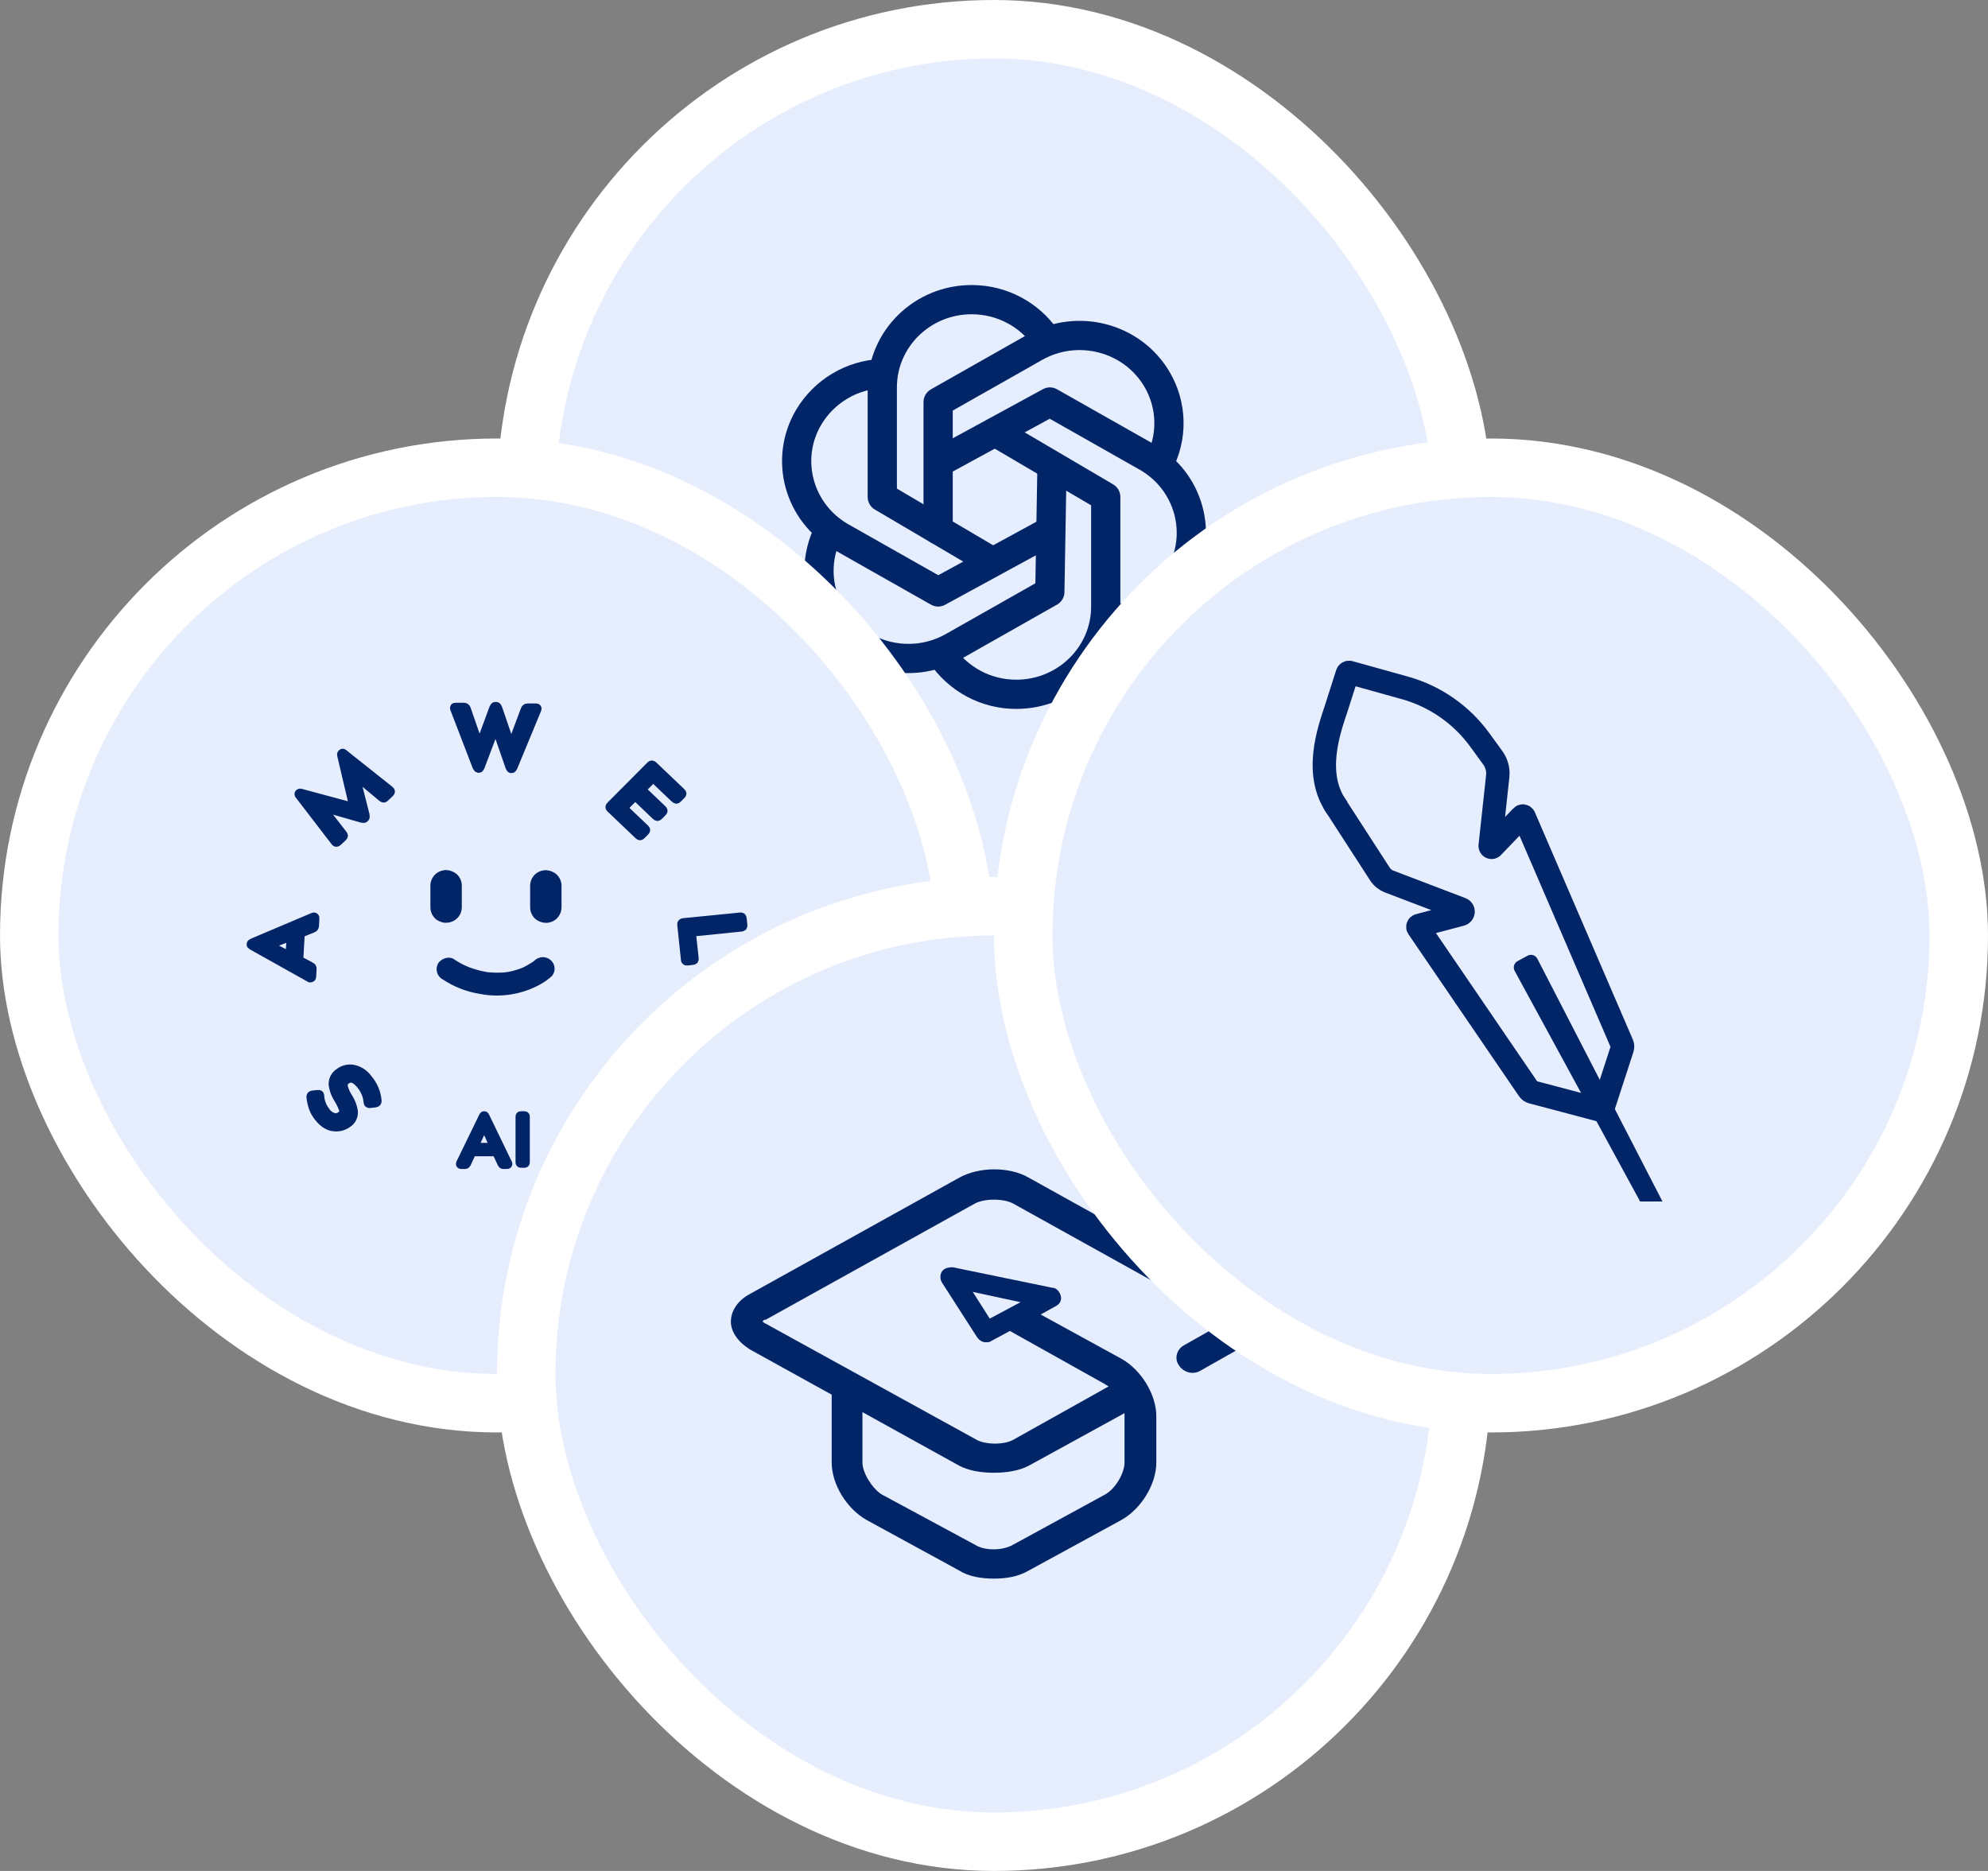 <svg width="68" height="64" viewBox="0 0 68 64" fill="none" xmlns="http://www.w3.org/2000/svg">
    <rect x="0" y="0" width="68" height="64" fill="#808080" stroke="none"/>
    <rect x="18" y="1" width="32" height="32" rx="16" fill="#E6EEFE"/>
    <rect x="18" y="1" width="32" height="32" rx="16" stroke="white" stroke-width="2"/>
    <path d="M33.809 19.137L30.179 17V13.25C30.179 11.592 31.548 10.25 33.236 10.25C34.284 10.25 35.208 10.768 35.76 11.556" stroke="#022568" stroke-linecap="round" stroke-linejoin="round"/>
    <path d="M32.2 22.385C32.482 22.806 32.864 23.151 33.311 23.39C33.759 23.628 34.258 23.752 34.765 23.75C36.453 23.75 37.822 22.407 37.822 20.75V17L34.12 14.823" stroke="#022568" stroke-linecap="round" stroke-linejoin="round"/>
    <path d="M32.089 18.125V13.753L35.398 11.878C36.861 11.049 38.73 11.54 39.575 12.975C39.833 13.412 39.974 13.909 39.984 14.417C39.995 14.925 39.873 15.427 39.632 15.874" stroke="#022568" stroke-linecap="round" stroke-linejoin="round"/>
    <path d="M28.367 18.125C28.126 18.572 28.005 19.074 28.014 19.582C28.024 20.09 28.165 20.587 28.424 21.024C29.268 22.459 31.139 22.951 32.601 22.122L35.91 20.247L35.982 16.05" stroke="#022568" stroke-linecap="round" stroke-linejoin="round"/>
    <path d="M37.822 21.222C38.333 21.203 38.831 21.055 39.271 20.794C39.711 20.532 40.078 20.165 40.34 19.725C41.184 18.291 40.683 16.455 39.221 15.627L35.911 13.752L32.117 15.819" stroke="#022568" stroke-linecap="round" stroke-linejoin="round"/>
    <path d="M30.179 12.778C29.667 12.797 29.169 12.944 28.729 13.206C28.289 13.467 27.922 13.835 27.66 14.275C26.816 15.709 27.317 17.545 28.779 18.373L32.089 20.248L35.875 18.185" stroke="#022568" stroke-linecap="round" stroke-linejoin="round"/>
    <rect x="1" y="16" width="32" height="32" rx="16" fill="#E6EEFE"/>
    <rect x="1" y="16" width="32" height="32" rx="16" stroke="white" stroke-width="2"/>
    <g clip-path="url(#clip0_2534_3470)">
        <path d="M17.371 39.8C17.381 39.821 17.371 39.837 17.347 39.837H17.214C17.19 39.837 17.18 39.828 17.166 39.8L16.98 39.403H16.146L15.96 39.8C15.944 39.828 15.936 39.837 15.909 39.837H15.77C15.748 39.837 15.739 39.821 15.748 39.8L16.528 38.195C16.54 38.176 16.545 38.163 16.559 38.163H16.566C16.578 38.163 16.585 38.176 16.595 38.195L17.371 39.8ZM16.557 38.482L16.205 39.244H16.915L16.564 38.482H16.557Z" fill="#022568" stroke="#022568" stroke-width="0.3"/>
        <path d="M17.784 38.201C17.784 38.172 17.793 38.163 17.822 38.163H17.936C17.965 38.163 17.972 38.172 17.972 38.201V39.758C17.972 39.786 17.965 39.796 17.936 39.796H17.822C17.793 39.796 17.784 39.786 17.784 39.758V38.201Z" fill="#022568" stroke="#022568" stroke-width="0.3"/>
        <path d="M21.776 36.256L23.297 37.474C23.312 37.483 23.322 37.497 23.327 37.514C23.326 37.531 23.318 37.547 23.306 37.56L23.156 37.74C23.141 37.758 23.127 37.768 23.114 37.769C23.096 37.768 23.08 37.761 23.067 37.748L21.739 36.685L21.153 37.385C21.138 37.404 21.124 37.413 21.112 37.413C21.093 37.413 21.075 37.405 21.062 37.392L20.921 37.279C20.906 37.27 20.896 37.255 20.891 37.238C20.893 37.221 20.9 37.205 20.912 37.192L21.688 36.267C21.698 36.252 21.712 36.242 21.729 36.237C21.747 36.238 21.764 36.244 21.776 36.256Z" fill="#022568" stroke="#022568" stroke-width="0.3"/>
        <path d="M23.367 31.559L25.321 31.364C25.338 31.36 25.356 31.363 25.372 31.372C25.384 31.385 25.39 31.401 25.39 31.419L25.414 31.648C25.418 31.665 25.415 31.682 25.406 31.697C25.393 31.709 25.376 31.715 25.358 31.716L23.651 31.89L23.75 32.79C23.753 32.807 23.75 32.824 23.741 32.839C23.727 32.851 23.709 32.857 23.69 32.857L23.509 32.876C23.501 32.879 23.492 32.879 23.483 32.878C23.474 32.877 23.466 32.873 23.459 32.867C23.452 32.862 23.447 32.855 23.444 32.847C23.44 32.839 23.439 32.83 23.441 32.821L23.315 31.63C23.313 31.622 23.313 31.613 23.314 31.605C23.315 31.596 23.319 31.588 23.323 31.581C23.334 31.569 23.35 31.561 23.367 31.559Z" fill="#022568" stroke="#022568" stroke-width="0.3"/>
        <path d="M20.883 27.564L22.252 26.188C22.263 26.174 22.279 26.165 22.297 26.163C22.314 26.165 22.33 26.174 22.342 26.187L23.302 27.102C23.317 27.113 23.327 27.129 23.33 27.146C23.328 27.164 23.319 27.179 23.305 27.19L23.178 27.318C23.167 27.332 23.151 27.341 23.134 27.343C23.116 27.34 23.099 27.331 23.087 27.317L22.341 26.606L21.943 27.008L22.657 27.69C22.672 27.701 22.682 27.717 22.685 27.735C22.685 27.747 22.676 27.763 22.658 27.781L22.532 27.909C22.521 27.922 22.505 27.931 22.488 27.934C22.47 27.931 22.453 27.922 22.441 27.908L21.727 27.226L21.316 27.638L22.062 28.349C22.081 28.367 22.091 28.382 22.091 28.394C22.088 28.412 22.078 28.428 22.064 28.44L21.937 28.567C21.931 28.574 21.925 28.58 21.917 28.584C21.91 28.589 21.901 28.592 21.893 28.593C21.88 28.593 21.865 28.585 21.846 28.567L20.886 27.653C20.867 27.635 20.858 27.62 20.859 27.609C20.861 27.591 20.869 27.576 20.883 27.564Z" fill="#022568" stroke="#022568" stroke-width="0.3"/>
        <path d="M16.311 26.227L15.551 24.25C15.541 24.226 15.538 24.21 15.544 24.202C15.55 24.193 15.562 24.189 15.583 24.189H15.87C15.889 24.189 15.908 24.195 15.923 24.206C15.938 24.217 15.949 24.233 15.954 24.251L16.4 25.541L16.885 24.223C16.903 24.182 16.921 24.162 16.937 24.163H16.979C16.995 24.163 17.011 24.184 17.029 24.225L17.483 25.552L17.961 24.274C17.966 24.256 17.977 24.24 17.993 24.229C18.008 24.218 18.027 24.212 18.046 24.213H18.333C18.355 24.213 18.367 24.218 18.372 24.227C18.377 24.236 18.372 24.251 18.364 24.275L17.553 26.237C17.534 26.276 17.519 26.295 17.507 26.295H17.483C17.471 26.295 17.456 26.276 17.439 26.237L16.954 24.838L16.43 26.227C16.412 26.265 16.397 26.284 16.385 26.284H16.358C16.348 26.281 16.332 26.261 16.311 26.227Z" fill="#022568" stroke="#022568" stroke-width="0.3"/>
        <path d="M11.464 28.79L10.23 27.183C10.228 27.18 10.226 27.177 10.224 27.174C10.223 27.171 10.222 27.168 10.222 27.164C10.222 27.161 10.223 27.157 10.224 27.154C10.226 27.151 10.228 27.148 10.23 27.146L10.245 27.131C10.252 27.127 10.26 27.125 10.268 27.125C10.276 27.125 10.283 27.127 10.29 27.131L12.103 27.618L11.681 25.828C11.678 25.821 11.677 25.813 11.678 25.805C11.679 25.797 11.683 25.79 11.688 25.784L11.704 25.77C11.706 25.768 11.709 25.766 11.712 25.765C11.716 25.763 11.719 25.762 11.723 25.762C11.726 25.762 11.73 25.763 11.733 25.765C11.736 25.766 11.739 25.768 11.741 25.77L13.334 27.036C13.368 27.061 13.367 27.09 13.334 27.122L13.164 27.282C13.146 27.298 13.132 27.306 13.122 27.305C13.105 27.301 13.088 27.293 13.075 27.281L12.142 26.505L12.492 27.881C12.5 27.93 12.498 27.96 12.486 27.971L12.464 27.991C12.451 28.004 12.421 28.004 12.371 27.991L10.992 27.595L11.729 28.542C11.741 28.556 11.748 28.572 11.751 28.59C11.748 28.606 11.739 28.621 11.726 28.631L11.555 28.791C11.514 28.827 11.486 28.826 11.464 28.79Z" fill="#022568" stroke="#022568" stroke-width="0.3"/>
        <path d="M10.592 33.448L8.639 32.355L8.612 32.336C8.603 32.33 8.595 32.324 8.588 32.317C8.587 32.315 8.586 32.313 8.586 32.31C8.586 32.308 8.587 32.305 8.588 32.303V32.294C8.588 32.278 8.609 32.262 8.65 32.244L10.716 31.369C10.722 31.365 10.73 31.363 10.737 31.363C10.745 31.363 10.752 31.365 10.758 31.369C10.765 31.373 10.77 31.379 10.773 31.386C10.776 31.392 10.777 31.4 10.775 31.407L10.761 31.678C10.759 31.696 10.752 31.713 10.74 31.727C10.728 31.741 10.712 31.752 10.694 31.757L10.275 31.924L10.223 32.846L10.621 33.057C10.64 33.066 10.656 33.079 10.67 33.094C10.679 33.108 10.682 33.125 10.68 33.142L10.664 33.413C10.664 33.421 10.662 33.428 10.659 33.435C10.655 33.441 10.649 33.447 10.643 33.45C10.636 33.454 10.628 33.455 10.62 33.455C10.613 33.454 10.605 33.452 10.599 33.447L10.592 33.448ZM9.193 32.332L9.916 32.708L9.954 32.026L9.193 32.324V32.332Z" fill="#022568" stroke="#022568" stroke-width="0.3"/>
        <path d="M12.837 37.731L12.664 37.751C12.632 37.758 12.61 37.751 12.599 37.741C12.592 37.729 12.588 37.716 12.587 37.702C12.569 37.489 12.487 37.286 12.35 37.118C12.165 36.883 11.994 36.826 11.837 36.946C11.801 36.97 11.774 37.004 11.757 37.043C11.741 37.082 11.737 37.125 11.745 37.166C11.78 37.302 11.837 37.431 11.915 37.547C12.002 37.684 12.061 37.836 12.089 37.995C12.101 38.078 12.088 38.163 12.053 38.239C12.018 38.315 11.962 38.38 11.89 38.426C11.766 38.517 11.612 38.562 11.457 38.552C11.257 38.544 11.07 38.435 10.902 38.222C10.821 38.124 10.757 38.014 10.714 37.895C10.672 37.773 10.645 37.647 10.631 37.518C10.631 37.483 10.646 37.462 10.691 37.455L10.864 37.436C10.897 37.43 10.919 37.434 10.93 37.447C10.937 37.459 10.94 37.471 10.94 37.484C10.949 37.675 11.017 37.858 11.134 38.01C11.2 38.114 11.304 38.191 11.425 38.225C11.467 38.232 11.511 38.23 11.553 38.22C11.595 38.209 11.634 38.19 11.668 38.163C11.705 38.138 11.732 38.101 11.745 38.059C11.758 38.016 11.756 37.97 11.738 37.929C11.696 37.812 11.641 37.7 11.575 37.594C11.482 37.452 11.42 37.293 11.394 37.126C11.385 37.04 11.4 36.953 11.438 36.876C11.477 36.798 11.536 36.732 11.611 36.685C11.678 36.634 11.755 36.597 11.838 36.578C11.92 36.559 12.006 36.557 12.089 36.574C12.292 36.618 12.47 36.736 12.587 36.904C12.772 37.12 12.882 37.386 12.904 37.666C12.903 37.702 12.882 37.724 12.837 37.731Z" fill="#022568" stroke="#022568" stroke-width="0.3"/>
        <path d="M18.134 30.291V31.044C18.136 31.183 18.192 31.316 18.29 31.416C18.395 31.509 18.529 31.563 18.67 31.569C18.812 31.569 18.949 31.514 19.049 31.416C19.148 31.316 19.205 31.183 19.207 31.044V30.291C19.205 30.153 19.148 30.02 19.049 29.921C18.946 29.827 18.811 29.772 18.67 29.767C18.528 29.767 18.391 29.823 18.29 29.921C18.192 30.02 18.136 30.153 18.134 30.291Z" fill="#022568"/>
        <path d="M14.722 30.29V31.043C14.724 31.182 14.78 31.315 14.879 31.415C14.927 31.463 14.986 31.5 15.052 31.52C15.115 31.553 15.187 31.568 15.259 31.565C15.401 31.564 15.538 31.509 15.639 31.411C15.738 31.311 15.793 31.179 15.796 31.04V30.287C15.794 30.149 15.738 30.016 15.639 29.917C15.535 29.823 15.4 29.768 15.259 29.762C15.117 29.764 14.98 29.819 14.879 29.917C14.781 30.017 14.725 30.149 14.722 30.287V30.29Z" fill="#022568"/>
        <path d="M15.127 33.491C15.512 33.751 15.952 33.925 16.415 33.999C17.125 34.136 17.862 34.018 18.49 33.667C18.631 33.589 18.762 33.494 18.88 33.385C18.943 33.309 18.976 33.213 18.97 33.115C18.965 33.017 18.923 32.924 18.851 32.855C18.78 32.786 18.685 32.746 18.585 32.742C18.485 32.738 18.387 32.771 18.31 32.834L18.285 32.856C18.274 32.864 18.264 32.873 18.254 32.882C18.189 32.938 18.269 32.855 18.28 32.863C18.29 32.871 18.022 33.027 18.004 33.037L17.904 33.088C17.886 33.096 17.762 33.145 17.859 33.109C17.784 33.137 17.709 33.164 17.632 33.186C17.453 33.243 17.267 33.273 17.078 33.272C16.964 33.275 16.85 33.27 16.736 33.26C16.684 33.26 16.677 33.254 16.712 33.26L16.628 33.246C16.573 33.237 16.52 33.225 16.465 33.214C16.376 33.193 16.289 33.169 16.203 33.141C16.157 33.127 16.112 33.111 16.067 33.094C16.05 33.088 15.916 33.031 16.01 33.073C15.844 33.003 15.685 32.917 15.536 32.817C15.361 32.691 15.086 32.788 14.985 32.958C14.934 33.048 14.92 33.155 14.947 33.255C14.973 33.356 15.039 33.442 15.129 33.497L15.127 33.491Z" fill="#022568"/>
    </g>
    <rect x="18" y="31" width="32" height="32" rx="16" fill="#E6EEFE"/>
    <rect x="18" y="31" width="32" height="32" rx="16" stroke="white" stroke-width="2"/>
    <path d="M34 50.379C34.435 50.379 34.871 50.309 35.198 50.133L38.464 48.34V48.446V50.028C38.464 50.379 38.173 50.907 37.81 51.117L34.653 52.84C34.29 53.051 33.673 53.051 33.347 52.84L30.153 51.117C29.827 50.907 29.5 50.379 29.5 50.028V48.305L32.802 50.133C33.129 50.309 33.565 50.379 34 50.379ZM33.855 45.106L33.274 44.192L34.907 44.544L33.855 45.106ZM42.347 44.262L35.198 40.29C34.544 39.903 33.492 39.903 32.802 40.29L25.653 44.262C25.254 44.473 25 44.825 25 45.212C25 45.563 25.254 45.915 25.653 46.161L28.448 47.708V50.028C28.448 50.766 28.956 51.609 29.645 51.996L32.802 53.719C33.129 53.93 33.565 54 34 54C34.435 54 34.835 53.93 35.198 53.719L38.355 51.996C39.044 51.609 39.552 50.766 39.552 50.028V48.446C39.552 47.708 39.044 46.864 38.355 46.477L35.597 44.965L36.105 44.684C36.25 44.614 36.323 44.473 36.286 44.333C36.25 44.192 36.141 44.051 35.996 44.051L32.585 43.348C32.44 43.348 32.294 43.383 32.222 43.489C32.149 43.594 32.149 43.77 32.222 43.876L33.419 45.739C33.492 45.844 33.601 45.915 33.71 45.915C33.782 45.915 33.855 45.915 33.891 45.88L34.544 45.528L37.81 47.356C37.847 47.391 37.883 47.391 37.919 47.426L34.653 49.254C34.327 49.43 33.673 49.43 33.347 49.219L26.198 45.282C26.125 45.247 26.089 45.212 26.089 45.212C26.089 45.176 26.125 45.141 26.198 45.141L33.347 41.169C33.673 40.993 34.327 40.993 34.653 41.169L41.802 45.141C41.875 45.141 41.911 45.176 41.911 45.212C41.911 45.212 41.875 45.247 41.802 45.282L40.496 46.02C40.242 46.161 40.169 46.477 40.315 46.688C40.46 46.934 40.786 47.039 41.04 46.899L42.347 46.161C42.782 45.915 43 45.563 43 45.212C43 44.825 42.782 44.473 42.347 44.262Z" fill="#022568"/>
    <rect x="35" y="16" width="32" height="32" rx="16" fill="#E6EEFE"/>
    <rect x="35" y="16" width="32" height="32" rx="16" stroke="white" stroke-width="2"/>
    <path d="M45.65 27.501L47.199 29.896C47.276 30.015 47.388 30.106 47.52 30.156L49.985 31.096C50.071 31.129 50.064 31.253 49.975 31.277L48.533 31.659C48.526 31.661 48.519 31.665 48.513 31.67C48.508 31.675 48.503 31.681 48.501 31.689C48.498 31.696 48.497 31.703 48.498 31.711C48.499 31.718 48.502 31.726 48.506 31.732L52.289 37.274C52.317 37.314 52.357 37.342 52.404 37.355L54.802 37.99" stroke="#022568" stroke-width="0.8" stroke-linecap="round"/>
    <path d="M54.808 37.962L55.491 35.862C55.506 35.816 55.504 35.765 55.485 35.72L52.132 27.941C52.129 27.934 52.124 27.927 52.118 27.923C52.112 27.918 52.105 27.914 52.097 27.913C52.089 27.912 52.081 27.912 52.074 27.915C52.066 27.917 52.059 27.921 52.054 27.927L51.053 28.971C51.047 28.978 51.038 28.983 51.028 28.985C51.018 28.987 51.008 28.985 50.999 28.981C50.99 28.977 50.983 28.97 50.978 28.961C50.973 28.953 50.971 28.943 50.972 28.933L51.23 26.552C51.254 26.329 51.194 26.106 51.063 25.925L50.621 25.316C49.991 24.447 49.086 23.818 48.053 23.53L46.159 23.002C46.144 22.998 46.128 23 46.115 23.007C46.101 23.015 46.091 23.027 46.086 23.042L45.712 24.214C45.48 24.919 44.889 26.498 45.756 27.654" stroke="#022568" stroke-width="0.8"/>
    <path d="M52.349 32.713C52.375 32.71 52.401 32.712 52.425 32.72C52.45 32.727 52.472 32.74 52.492 32.757C52.511 32.773 52.528 32.794 52.54 32.816L56.746 40.977L56.783 41.05H56.13L56.116 41.023L51.852 33.185C51.84 33.163 51.832 33.138 51.83 33.113C51.827 33.088 51.83 33.063 51.837 33.039C51.844 33.015 51.856 32.991 51.872 32.972C51.888 32.952 51.907 32.936 51.929 32.924L52.276 32.735C52.298 32.723 52.324 32.715 52.349 32.713Z" fill="#022568" stroke="#022568" stroke-width="0.1"/>
    <defs>
        <clipPath id="clip0_2534_3470">
            <rect width="18" height="16" fill="white" transform="translate(8 24)"/>
        </clipPath>
    </defs>
</svg>

